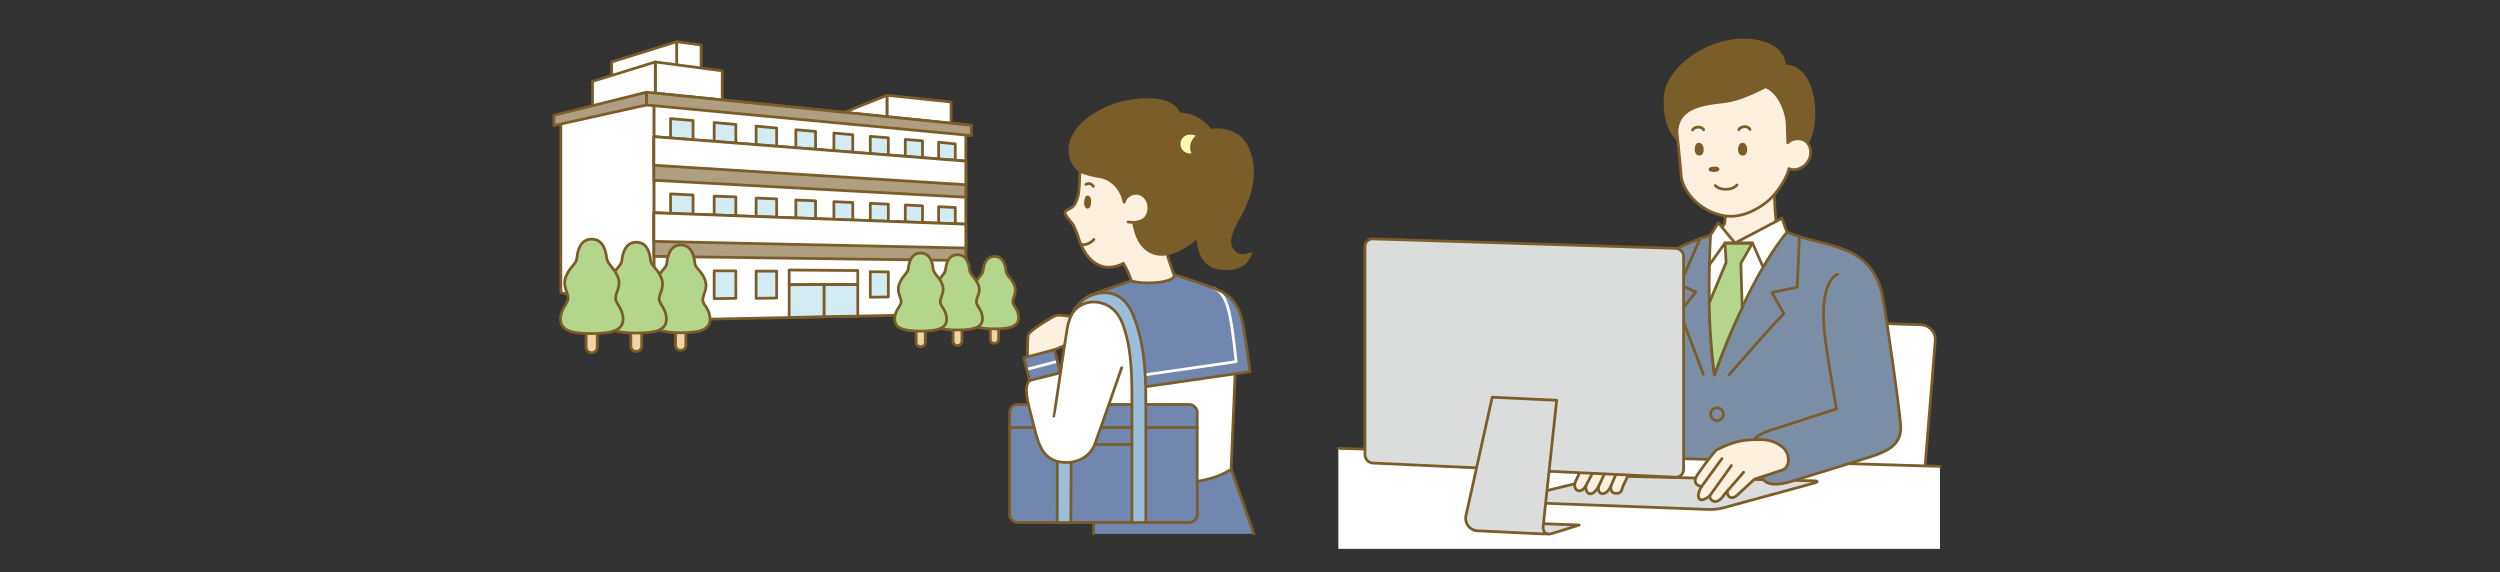 <svg xmlns="http://www.w3.org/2000/svg" width="900" height="206" viewBox="0 0 900 206">
  <rect x="0" y="0" width="900" height="206" fill="#333333" stroke="none"/>
  <g id="レイヤー_2" data-name="レイヤー 2">
    <g id="contents">
      <g>
        <g>
          <g>
            <path d="M665.9,121.8a6,6,0,0,1,6.1-5.5l19.5.6a5.4,5.4,0,0,1,5.2,5.8l-4.6,56.6a6.4,6.4,0,0,1-6.2,5.6H666.7a5.1,5.1,0,0,1-5.2-5.6Z" style="fill: #fff"/>
            <path d="M665.9,121.8a6,6,0,0,1,6.1-5.5l19.5.6a5.4,5.4,0,0,1,5.2,5.8l-4.6,56.6a6.4,6.4,0,0,1-6.2,5.6H666.7a5.1,5.1,0,0,1-5.2-5.6Z" style="fill: none;stroke: #7a5d29;stroke-linecap: round;stroke-linejoin: round"/>
          </g>
          <path d="M667.4,176.3l-.2-9.9c9.3-3.1,17.9-4.3,17-13.8s-5.1-38.5-6.4-45.5c-3.7-20-21.2-17.9-34.5-23.5l-27.5,1c-11.4,3.9-17,6.9-21,11.2s-5.2,10.8-6.8,25.3l13.1,29.1v24.6Z" style="fill: #7c8ea5;stroke: #7a5d29;stroke-linecap: round;stroke-linejoin: round"/>
          <polygon points="481.8 197.6 481.8 161.4 698.4 167.9 698.4 197.6 481.8 197.6" style="fill: #fff"/>
          <line x1="481.8" y1="161.4" x2="698.4" y2="167.9" style="fill: none;stroke: #7a5d29;stroke-linecap: round;stroke-linejoin: round"/>
          <g>
            <path d="M653.1,173.9c1.5-.4,1.4-.8-.1-.8l-71.6-1.7a26,26,0,0,0-5.6.6l-32.5,7.9c-1.6.3-1.5.7,0,.8l71.6,2.7a20.9,20.9,0,0,0,5.6-.6Z" style="fill: #dbdcdc"/>
            <path d="M653.1,173.9c1.5-.4,1.4-.8-.1-.8l-71.6-1.7a26,26,0,0,0-5.6.6l-32.5,7.9c-1.6.3-1.5.7,0,.8l71.6,2.7a20.9,20.9,0,0,0,5.6-.6Z" style="fill: none;stroke: #7a5d29;stroke-linecap: round;stroke-linejoin: round"/>
          </g>
          <g>
            <path d="M571.4,165.2a78.4,78.4,0,0,0-4.2,8.1c-.8,1.9.1,3.5,1.5,3.4s2.3-2,2.3-2-.5,2.5,1.2,3,3.3-2.6,3.3-2.6-.5,2.5,1.4,2.6,3.1-2.9,3.1-2.9-.7,2.7,1.7,2.8,1.9-1.4,3-3.5,3.9-8.7,3.9-8.7Z" style="fill: #fef0df;stroke: #7a5d29;stroke-linecap: round;stroke-linejoin: round"/>
            <line x1="571" y1="174.7" x2="575.8" y2="165.5" style="fill: none;stroke: #7a5d29;stroke-linecap: round;stroke-linejoin: round"/>
            <line x1="575.5" y1="175.1" x2="579.6" y2="166.3" style="fill: none;stroke: #7a5d29;stroke-linecap: round;stroke-linejoin: round"/>
            <line x1="580" y1="174.8" x2="583.7" y2="166.2" style="fill: none;stroke: #7a5d29;stroke-linecap: round;stroke-linejoin: round"/>
          </g>
          <path d="M661.1,147.2l-23.4,7.6c-2.5.8-8.2,2.5-6.7,7.5,2.7,8.5,1.8,14.9,14.9,10.7l21.3-6.6Z" style="fill: #7c8ea5"/>
          <path d="M661.1,147.2l-23.4,7.6c-2.5.8-8.2,2.5-6.7,7.5,2.7,8.5,1.8,14.9,14.9,10.7l21.3-6.6" style="fill: none;stroke: #7a5d29;stroke-linecap: round;stroke-linejoin: round"/>
          <path d="M643.3,83.6s-3.5-2-3.9-4-.9-15.3-.9-15.3l-17.6,6.5s.6,8.6-.2,10a10.9,10.9,0,0,1-4.9,3.8l7.1,8.4Z" style="fill: #fef0df;stroke: #7a5d29;stroke-linecap: round;stroke-linejoin: round"/>
          <g>
            <path d="M605.5,52.1S598,48.3,599,34.6c.9-11.3,18.2-23.1,33.4-20.3,5.2.9,9.7,3.5,10.6,9,0,0,6.1-.5,9.1,8.3,1.6,4.8,5,21.5-11.3,30.9Z" style="fill: #7a5d29"/>
            <path d="M603.7,47.8s1.1,9.9,1.5,15.3,6.4,12.9,15.1,14.5c5.5,1.1,11.3-1.4,15.6-4.8s7.6-9.4,8.1-12.1a4.7,4.7,0,0,0,3.9-.1,6.2,6.2,0,0,0,3.9-6.3c-.3-2.9-2.3-4.6-5.1-4.3a4.5,4.5,0,0,0-3.1,1.4l-.2-6.4c0-4-2.6-11.9-7.9-13.8,0,0-7.2,4-13,5.1S603.7,37,603.7,47.8Z" style="fill: #fef0df;stroke: #7a5d29;stroke-linecap: round;stroke-linejoin: round"/>
            <path d="M613.3,53.7c.1,1.4-.5,2.3-1.5,2.3s-1.7-.8-1.7-2.2.5-2.4,1.5-2.4S613.3,52.3,613.3,53.7Z" style="fill: #7a5d29"/>
            <path d="M629,53.7c0,1.4-.6,2.3-1.6,2.3s-1.7-.8-1.7-2.2.6-2.4,1.6-2.4S628.9,52.3,629,53.7Z" style="fill: #7a5d29"/>
            <path d="M617,60c1.2-.1,2,.3,2,.9s-.8,1-2,1-1.9-.3-1.9-.9S615.8,60,617,60Z" style="fill: #7a5d29"/>
            <path d="M625.3,66.6a4.9,4.9,0,0,1-3.9,1.5,5,5,0,0,1-3.9-1.3" style="fill: none;stroke: #7a5d29;stroke-linecap: round;stroke-linejoin: round"/>
            <path d="M613.3,46.7a2,2,0,0,0-2-.9,2.2,2.2,0,0,0-2,1" style="fill: none;stroke: #7a5d29;stroke-linecap: round;stroke-linejoin: round"/>
            <path d="M630,46.6a2,2,0,0,0-2-1c-1,.1-1.8.5-2,1.1" style="fill: none;stroke: #7a5d29;stroke-linecap: round;stroke-linejoin: round"/>
          </g>
          <path d="M624.6,87.5l-6-7.3-2.8,4.4s-1.8,27.2,1.4,50.4c0,0,11.3-33.4,26.1-51.4l-1.8-5Z" style="fill: #fff;stroke: #7a5d29;stroke-linecap: round;stroke-linejoin: round"/>
          <path d="M630.9,87.5H621l.4,7-6.1,14.6a234.1,234.1,0,0,0,1.9,25.9,237,237,0,0,1,10-24.2l-.5-16Z" style="fill: #b4d68c;stroke: #7a5d29;stroke-linecap: round;stroke-linejoin: round"/>
          <polyline points="615.5 95.2 621 87.5 624.6 87.5 630.9 87.5 634.6 95.9" style="fill: none;stroke: #7a5d29;stroke-linecap: round;stroke-linejoin: round"/>
          <g>
            <path d="M628.4,158.5c-5,.5-9.7,3.2-10.3,3.4s-5.9,7.1-7.3,9.5.2,3.5,1.8,3.7c0,0-1.9,3-.9,4.4s3.8-1,3.8-1a2.2,2.2,0,0,0,.9,1.7c1.6,1,3.1-.5,3.7-1.3a17.6,17.6,0,0,1,1.8-2.2,2.3,2.3,0,0,0,.6,2.1c1.2.9,2.5-.1,3.6-1.2l5.5-5.1,9.8-3.2c3.3-1,3.1-6.3.1-8.5S635.9,157.8,628.4,158.5Z" style="fill: #fef0df;stroke: #7a5d29;stroke-linecap: round;stroke-linejoin: round"/>
            <line x1="621.9" y1="176.7" x2="627.7" y2="170" style="fill: none;stroke: #7a5d29;stroke-linecap: round;stroke-linejoin: round"/>
            <line x1="615.5" y1="178.5" x2="623.3" y2="167.6" style="fill: none;stroke: #7a5d29;stroke-linecap: round;stroke-linejoin: round"/>
            <line x1="612.6" y1="175.1" x2="619.9" y2="165.1" style="fill: none;stroke: #7a5d29;stroke-linecap: round;stroke-linejoin: round"/>
          </g>
          <circle cx="618.1" cy="149.3" r="2.3" transform="translate(-17.1 120.5) rotate(-11)" style="fill: none;stroke: #7a5d29;stroke-linecap: round;stroke-linejoin: round"/>
          <path d="M622.4,135s17.6-20.3,19.8-22l-4.3-7.7,9.1-1.9.8-18.1" style="fill: none;stroke: #7a5d29;stroke-linecap: round;stroke-linejoin: round"/>
          <path d="M613.2,134.7s-7.8-20.7-8.5-22.3l5.8-7.3-5.7-2.6L612,85.9" style="fill: none;stroke: #7a5d29;stroke-linecap: round;stroke-linejoin: round"/>
          <g>
            <path d="M606.1,169a2.8,2.8,0,0,1-2.8,2.8l-109-5.1a3,3,0,0,1-2.9-2.9V88.7a2.7,2.7,0,0,1,2.9-2.7l109,3.4a3,3,0,0,1,2.8,3Z" style="fill: #dbdcdc"/>
            <path d="M606.1,169a2.8,2.8,0,0,1-2.8,2.8l-109-5.1a3,3,0,0,1-2.9-2.9V88.7a2.7,2.7,0,0,1,2.9-2.7l109,3.4a3,3,0,0,1,2.8,3Z" style="fill: none;stroke: #7a5d29;stroke-linecap: round;stroke-linejoin: round"/>
          </g>
          <path d="M557.7,192.3c.6,0,10.8-3.3,10.8-3.3l-16.9-.6v1.2A13.4,13.4,0,0,0,557.7,192.3Z" style="fill: #dbdcdc;stroke: #7a5d29;stroke-linecap: round;stroke-linejoin: round"/>
          <path d="M557.1,192.2h-1.9l-23-1.1a4.5,4.5,0,0,1-4.4-5.7l9.4-42.4,23.2,1.1-4.8,44.8C555.3,190.8,556,192,557.1,192.2Z" style="fill: #dbdcdc;stroke: #7a5d29;stroke-linecap: round;stroke-linejoin: round"/>
          <path d="M661.6,98.7s-7.5,2-4.4,24.4c.6,4.6,3.9,24.1,3.9,24.1" style="fill: none;stroke: #7a5d29;stroke-linecap: round;stroke-linejoin: round"/>
        </g>
        <g>
          <g>
            <g>
              <polygon points="243.6 15 243.6 62.2 252.4 62 252.4 16.2 243.6 15" style="fill: #fff;stroke: #7a5d29;stroke-linecap: round;stroke-linejoin: round"/>
              <polygon points="220.2 55.3 243.6 62.2 243.6 15 220.2 22.3 220.2 55.3" style="fill: #fff;stroke: #7a5d29;stroke-linecap: round;stroke-linejoin: round"/>
              <g>
                <polygon points="319.3 34.3 319.3 84.8 342.4 84.3 342.4 36.7 319.3 34.3" style="fill: #fff;stroke: #7a5d29;stroke-linecap: round;stroke-linejoin: round"/>
                <polygon points="303.6 40.6 303.6 78.1 319.3 84.8 319.3 34.3 303.6 40.6" style="fill: #fff;stroke: #7a5d29;stroke-linecap: round;stroke-linejoin: round"/>
              </g>
              <polygon points="235.9 22.3 235.9 72.8 260 72.3 260 25.5 235.9 22.3" style="fill: #fff;stroke: #7a5d29;stroke-linecap: round;stroke-linejoin: round"/>
              <polygon points="213.3 66 235.9 72.8 235.9 22.3 213.3 29.3 213.3 66" style="fill: #fff;stroke: #7a5d29;stroke-linecap: round;stroke-linejoin: round"/>
              <polygon points="347.7 113 235.4 115.3 235.4 33.5 347.7 44.9 347.7 113" style="fill: #fff;stroke: #7a5d29;stroke-linecap: round;stroke-linejoin: round"/>
              <polygon points="201.9 105.3 235.4 115.3 235.4 33.5 201.9 42 201.9 105.3" style="fill: #fff;stroke: #7a5d29;stroke-linecap: round;stroke-linejoin: round"/>
              <polygon points="349.7 48.8 232.7 37.8 232.7 33.2 349.7 45.1 349.7 48.8" style="fill: #af9e7f;stroke: #7a5d29;stroke-linecap: round;stroke-linejoin: round"/>
              <polygon points="199.4 45.2 232.7 37.8 232.7 33.2 199.4 41.5 199.4 45.2" style="fill: #af9e7f;stroke: #7a5d29;stroke-linecap: round;stroke-linejoin: round"/>
              <g>
                <polygon points="284.1 102.5 284.1 114.3 296.7 114 296.7 102.4 284.1 102.5" style="fill: #d3ebf3;stroke: #7a5d29;stroke-linecap: round;stroke-linejoin: round"/>
                <polygon points="296.7 114 308.8 113.8 308.8 102.4 296.7 102.4 296.7 114" style="fill: #d3ebf3;stroke: #7a5d29;stroke-linecap: round;stroke-linejoin: round"/>
                <polygon points="284.1 97.2 284.1 102.5 296.7 102.4 296.7 102.4 296.7 102.4 308.8 102.4 308.8 97.4 284.1 97.2" style="fill: none;stroke: #7a5d29;stroke-linecap: round;stroke-linejoin: round"/>
              </g>
              <polygon points="249.5 107.6 241.4 107.7 241.4 97.4 249.5 97.5 249.5 107.6" style="fill: none;stroke: #7a5d29;stroke-linecap: round;stroke-linejoin: round"/>
              <polygon points="264.9 107.4 257.1 107.5 257.1 97.5 264.9 97.5 264.9 107.4" style="fill: #d3ebf3;stroke: #7a5d29;stroke-linecap: round;stroke-linejoin: round"/>
              <polygon points="279.6 107.3 272.2 107.4 272.2 97.6 279.6 97.6 279.6 107.3" style="fill: #d3ebf3;stroke: #7a5d29;stroke-linecap: round;stroke-linejoin: round"/>
              <polygon points="319.8 106.9 313.3 107 313.3 97.8 319.8 97.9 319.8 106.9" style="fill: #d3ebf3;stroke: #7a5d29;stroke-linecap: round;stroke-linejoin: round"/>
              <polygon points="249.5 53.5 241.4 52.9 241.4 42.7 249.5 43.4 249.5 53.5" style="fill: #d3ebf3;stroke: #7a5d29;stroke-linecap: round;stroke-linejoin: round"/>
              <polygon points="264.9 54.7 257.1 54.1 257.1 44.1 264.9 44.8 264.9 54.7" style="fill: #d3ebf3;stroke: #7a5d29;stroke-linecap: round;stroke-linejoin: round"/>
              <polygon points="279.6 55.7 272.2 55.2 272.2 45.4 279.6 46.1 279.6 55.7" style="fill: #d3ebf3;stroke: #7a5d29;stroke-linecap: round;stroke-linejoin: round"/>
              <polygon points="293.6 56.8 286.5 56.2 286.5 46.7 293.6 47.3 293.6 56.8" style="fill: #d3ebf3;stroke: #7a5d29;stroke-linecap: round;stroke-linejoin: round"/>
              <polygon points="307 57.7 300.2 57.2 300.2 47.9 307 48.5 307 57.7" style="fill: #d3ebf3;stroke: #7a5d29;stroke-linecap: round;stroke-linejoin: round"/>
              <polygon points="319.8 58.7 313.3 58.2 313.3 49.1 319.8 49.6 319.8 58.7" style="fill: #d3ebf3;stroke: #7a5d29;stroke-linecap: round;stroke-linejoin: round"/>
              <polygon points="332.1 59.6 325.9 59.1 325.9 50.2 332.1 50.7 332.1 59.6" style="fill: #d3ebf3;stroke: #7a5d29;stroke-linecap: round;stroke-linejoin: round"/>
              <polygon points="343.9 60.4 337.9 60 337.9 51.2 343.9 51.8 343.9 60.4" style="fill: #d3ebf3;stroke: #7a5d29;stroke-linecap: round;stroke-linejoin: round"/>
              <polygon points="347.7 71 235.4 64.9 235.4 49.2 347.7 58 347.7 71" style="fill: #af9e7f;stroke: #7a5d29;stroke-linecap: round;stroke-linejoin: round"/>
              <polygon points="347.7 66.5 235.4 59.5 235.4 49.2 347.7 58 347.7 66.5" style="fill: #fff;stroke: #7a5d29;stroke-linecap: round;stroke-linejoin: round"/>
              <polygon points="249.5 80.3 241.4 80.1 241.4 69.8 249.5 70.2 249.5 80.3" style="fill: #d3ebf3;stroke: #7a5d29;stroke-linecap: round;stroke-linejoin: round"/>
              <polygon points="264.9 80.8 257.1 80.6 257.1 70.6 264.9 70.9 264.9 80.8" style="fill: #d3ebf3;stroke: #7a5d29;stroke-linecap: round;stroke-linejoin: round"/>
              <polygon points="279.6 81.3 272.2 81 272.2 71.3 279.6 71.6 279.6 81.3" style="fill: #d3ebf3;stroke: #7a5d29;stroke-linecap: round;stroke-linejoin: round"/>
              <polygon points="293.6 81.7 286.5 81.5 286.5 72 293.6 72.3 293.6 81.7" style="fill: #d3ebf3;stroke: #7a5d29;stroke-linecap: round;stroke-linejoin: round"/>
              <polygon points="307 82.2 300.2 82 300.2 72.6 307 72.9 307 82.2" style="fill: #d3ebf3;stroke: #7a5d29;stroke-linecap: round;stroke-linejoin: round"/>
              <polygon points="319.8 82.6 313.3 82.4 313.3 73.2 319.8 73.5 319.8 82.6" style="fill: #d3ebf3;stroke: #7a5d29;stroke-linecap: round;stroke-linejoin: round"/>
              <polygon points="332.1 83 325.9 82.8 325.9 73.8 332.1 74.1 332.1 83" style="fill: #d3ebf3;stroke: #7a5d29;stroke-linecap: round;stroke-linejoin: round"/>
              <polygon points="343.9 83.4 337.9 83.2 337.9 74.4 343.9 74.7 343.9 83.4" style="fill: #d3ebf3;stroke: #7a5d29;stroke-linecap: round;stroke-linejoin: round"/>
              <polygon points="347.7 93.8 235.4 92.3 235.4 76.6 347.7 80.7 347.7 93.8" style="fill: #af9e7f;stroke: #7a5d29;stroke-linecap: round;stroke-linejoin: round"/>
              <polygon points="347.7 89.3 235.4 86.9 235.4 76.6 347.7 80.7 347.7 89.3" style="fill: #fff;stroke: #7a5d29;stroke-linecap: round;stroke-linejoin: round"/>
            </g>
            <g>
              <g>
                <path d="M359.5,110.6a1.5,1.5,0,0,0-1.5-1.4,1.4,1.4,0,0,0-1.5,1.4v11.6a1.4,1.4,0,0,0,1.5,1.4,1.5,1.5,0,0,0,1.5-1.4Z" style="fill: #efd5a7;stroke: #7a5d29;stroke-linecap: round;stroke-linejoin: round"/>
                <path d="M358,118.4c5.7,0,8.7-.9,8.7-4s-2.1-4.2-2.1-5.8,1.7-3.4.5-6.1-2.8-3.2-3-5.1-.9-5.1-4.1-5.1-3.9,3.4-4.1,5.1-1.9,2.3-3.1,5.1.6,4.4.6,6.1-2.1,2.7-2.1,5.8S352.3,118.4,358,118.4Z" style="fill: #b4d68c;stroke: #7a5d29;stroke-linecap: round;stroke-linejoin: round"/>
              </g>
              <g>
                <path d="M346.3,110.7a1.6,1.6,0,0,0-3.2,0v12.1a1.6,1.6,0,0,0,3.2,0Z" style="fill: #efd5a7;stroke: #7a5d29;stroke-linecap: round;stroke-linejoin: round"/>
                <path d="M344.7,118.8c6,0,9-1,9-4.1s-2.2-4.4-2.2-6.1,1.9-3.5.6-6.3-2.9-3.4-3.1-5.3-.9-5.3-4.3-5.3-4.1,3.5-4.3,5.3-1.9,2.4-3.1,5.3.6,4.6.6,6.3-2.2,2.9-2.2,6.1S338.8,118.8,344.7,118.8Z" style="fill: #b4d68c;stroke: #7a5d29;stroke-linecap: round;stroke-linejoin: round"/>
              </g>
              <g>
                <path d="M333.1,110.8a1.6,1.6,0,0,0-1.7-1.5,1.6,1.6,0,0,0-1.6,1.5v12.5a1.6,1.6,0,0,0,1.6,1.5,1.6,1.6,0,0,0,1.7-1.5Z" style="fill: #efd5a7;stroke: #7a5d29;stroke-linecap: round;stroke-linejoin: round"/>
                <path d="M331.4,119.2c6.2,0,9.4-1,9.4-4.3s-2.3-4.5-2.3-6.3,1.9-3.6.6-6.5-3-3.5-3.2-5.5-1-5.5-4.5-5.5-4.2,3.7-4.4,5.5-2,2.5-3.2,5.5.6,4.8.6,6.5-2.3,3-2.3,6.3S325.3,119.2,331.4,119.2Z" style="fill: #b4d68c;stroke: #7a5d29;stroke-linecap: round;stroke-linejoin: round"/>
              </g>
            </g>
            <g>
              <g>
                <path d="M246.9,110.3a1.8,1.8,0,0,0-1.8-1.7,1.8,1.8,0,0,0-1.9,1.7v14.1a1.8,1.8,0,0,0,1.9,1.7,1.8,1.8,0,0,0,1.8-1.7Z" style="fill: #efd5a7;stroke: #7a5d29;stroke-linecap: round;stroke-linejoin: round"/>
                <path d="M245.1,119.8c6.9,0,10.5-1.1,10.5-4.9s-2.6-5-2.6-7,2.1-4,.7-7.4-3.4-3.8-3.6-6-1.1-6.3-5-6.3-4.8,4.1-5,6.3-2.2,2.7-3.7,6,.7,5.4.7,7.4-2.5,3.3-2.5,7S238.2,119.8,245.1,119.8Z" style="fill: #b4d68c;stroke: #7a5d29;stroke-linecap: round;stroke-linejoin: round"/>
              </g>
              <g>
                <path d="M231,110.1a1.8,1.8,0,0,0-1.9-1.7,1.8,1.8,0,0,0-2,1.7v14.6a1.9,1.9,0,0,0,2,1.8,1.9,1.9,0,0,0,1.9-1.8Z" style="fill: #efd5a7;stroke: #7a5d29;stroke-linecap: round;stroke-linejoin: round"/>
                <path d="M229.1,119.9c7.1,0,10.8-1.1,10.8-5s-2.6-5.3-2.6-7.3,2.2-4.2.7-7.7-3.5-4-3.8-6.3-1.1-6.4-5.1-6.4-5,4.2-5.2,6.4-2.3,2.9-3.8,6.3.7,5.6.7,7.7-2.6,3.4-2.6,7.3S221.9,119.9,229.1,119.9Z" style="fill: #b4d68c;stroke: #7a5d29;stroke-linecap: round;stroke-linejoin: round"/>
              </g>
              <g>
                <path d="M215,109.9a2,2,0,0,0-4,0V125a2,2,0,0,0,4,0Z" style="fill: #efd5a7;stroke: #7a5d29;stroke-linecap: round;stroke-linejoin: round"/>
                <path d="M213,120.1c7.5,0,11.3-1.3,11.3-5.2s-2.7-5.5-2.7-7.6,2.3-4.4.7-7.9-3.6-4.2-3.9-6.6-1.2-6.7-5.4-6.7-5.1,4.4-5.3,6.7-2.4,3-3.9,6.6.7,5.7.7,7.9-2.7,3.6-2.7,7.6S205.6,120.1,213,120.1Z" style="fill: #b4d68c;stroke: #7a5d29;stroke-linecap: round;stroke-linejoin: round"/>
              </g>
            </g>
          </g>
          <g>
            <path d="M369.9,129.7s-.1-7.7.3-9.2,8.6-6.4,9.8-6.9,7,.6,7,.6l-1.6,9.3-5.8,2.4Z" style="fill: #fef0df;stroke: #7a5d29;stroke-linecap: round;stroke-linejoin: round"/>
            <polygon points="393.5 192.2 393.5 184.4 436.2 163.5 442.9 168.8 451.1 192.2 393.5 192.2" style="fill: #7187b0"/>
            <polyline points="393.7 192.2 393.7 184.4 436.5 163.5 443.2 168.8 451.4 192.2" style="fill: none;stroke: #7a5d29;stroke-linecap: round;stroke-linejoin: round"/>
            <path d="M444.7,133.4l-1.5,35.5S437,174,421.8,174l-42.4-24.2c.1-.2,3.7-25,4.8-31.6s5.7-10.8,8.4-11.9,14.5-5.2,14.7-5.2Z" style="fill: #fff;stroke: #7a5d29;stroke-linecap: round;stroke-linejoin: round"/>
            <g>
              <g>
                <rect x="363.5" y="145.6" width="67.5" height="42.48" rx="2.8" style="fill: #7187b0"/>
                <rect x="363.5" y="145.6" width="67.5" height="42.48" rx="2.8" style="fill: none;stroke: #7a5d29;stroke-linecap: round;stroke-linejoin: round"/>
              </g>
              <line x1="431" y1="153.9" x2="363.5" y2="153.9" style="fill: none;stroke: #7a5d29;stroke-linecap: round;stroke-linejoin: round"/>
              <line x1="385.9" y1="160" x2="407.4" y2="160" style="fill: none;stroke: #7a5d29;stroke-linecap: round;stroke-linejoin: round"/>
            </g>
            <path d="M380.6,188.1s.1-39,0-42.5h4.9c.3,3.5,0,42.5,0,42.5Z" style="fill: #9cbedd;stroke: #7a5d29;stroke-linecap: round;stroke-linejoin: round"/>
            <path d="M370.6,137c-2.2,2.7-.8,6.9,1.5,16,1.4,5.3,2.6,11.9,9,13.2s11.3-1.9,12.9-6,9.8-27.8,9.8-27.8l-14.3-2.9Z" style="fill: #fff"/>
            <path d="M370.6,137c-2.2,2.7-.8,6.9,1.5,16,1.4,5.3,2.6,11.9,9,13.2s11.3-1.9,12.9-6,9.8-27.8,9.8-27.8" style="fill: none;stroke: #7a5d29;stroke-linecap: round;stroke-linejoin: round"/>
            <polygon points="379.6 125.9 368.6 128.8 370.6 137 381.7 134.2 379.6 125.9" style="fill: #7187b0"/>
            <line x1="369.9" y1="132.9" x2="381" y2="130" style="fill: none;stroke: #fff;stroke-linejoin: round"/>
            <polygon points="379.6 125.9 368.6 128.8 370.6 137 381.7 134.2 379.6 125.9" style="fill: none;stroke: #7a5d29;stroke-linecap: round;stroke-linejoin: round"/>
            <path d="M392.3,106.3c2.7-1.1,14.6-5.2,14.7-5.2l15.4-2.3s13.1,4.2,16.5,5.9,6.8,4.5,8.1,11.4,2.7,17.7,2.7,17.7l-38.8,5.6s-3.9-15.7-5.8-22.7C402.1,105.8,392.3,106.3,392.3,106.3Z" style="fill: #7187b0"/>
            <path d="M437,103.7c3,1.5,4.6,4.2,5.8,10.2s2.2,16.3,2.2,16.3l-34,4.9" style="fill: none;stroke: #fff;stroke-linecap: round;stroke-linejoin: round"/>
            <path d="M392.6,106.3c2.7-1.1,14.5-5.2,14.7-5.2l15.3-2.3s13.2,4.2,16.6,5.9,6.7,4.5,8.1,11.4,2.7,17.7,2.7,17.7l-38.8,5.6s-4-15.7-5.9-22.7C402.4,105.8,392.6,106.3,392.6,106.3Z" style="fill: none;stroke: #7a5d29;stroke-linecap: round;stroke-linejoin: round"/>
            <path d="M408,113.6c4,10.2,4.5,20.2,4.5,32v42.5h-5V145.6c0-11.2-.2-20.5-3.3-28.9-2.3-6.1-6.5-7.4-8.6-7.8a9.4,9.4,0,0,0-9.4,3.6,15.6,15.6,0,0,1,5-5.4h0S402.7,100.4,408,113.6Z" style="fill: #9cbedd;stroke: #7a5d29;stroke-linecap: round;stroke-linejoin: round"/>
            <path d="M388.9,61.7a9.8,9.8,0,0,1-3.6-9.1c1.1-8.7,13-14.3,18.5-15.6s17.9-2.8,20.7,4c0,0,9.4-.4,13.5,10.1s1.2,35.7-17.9,40.3l-10.6,2.7Z" style="fill: #7a5d29;stroke: #7a5d29;stroke-linecap: round;stroke-linejoin: round"/>
            <g>
              <path d="M422.6,98.8c-1.7-4.7-2.5-7.4-2.5-7.4-5.1.9-10.5-1.7-12-11.3a8.2,8.2,0,0,0,2.1-.4c3.7-.8,4.3-5.9,2.2-8.4a4.1,4.1,0,0,0-4.3-1.6,4.3,4.3,0,0,0-3.4,3.1c-1.4-6.5-6-8.8-8.8-9.2a33.5,33.5,0,0,1-7-1.9c-.1.4-.1.9-.2,1.3-.1,3.6-.2,6.7-.8,8.3s-1,2.8-2.4,3.6-1.8.8-2.1,1.6,2.8,4,3,4.5a31.3,31.3,0,0,1,2,5.1c1.9,5.4,4.7,8.7,8.5,9.8s7.5-1.1,7.5-1.1a29.6,29.6,0,0,1,2.9,6.3s3.5,1.3,10,.5S422.6,98.8,422.6,98.8Z" style="fill: #fef0df;stroke: #7a5d29;stroke-linecap: round;stroke-linejoin: round"/>
              <g>
                <path d="M392.8,72.8c0,1.4-.5,2.3-1.3,2.3s-1.3-1-1.2-2.4.5-2.4,1.3-2.3S392.9,71.3,392.8,72.8Z" style="fill: #7a5d29"/>
                <path d="M393.8,86.2a5.5,5.5,0,0,1-4.5,1.9" style="fill: none;stroke: #7a5d29;stroke-linecap: round;stroke-linejoin: round"/>
              </g>
            </g>
            <path d="M408.1,80.1l-2-.2" style="fill: none;stroke: #7a5d29;stroke-linecap: round;stroke-linejoin: round"/>
            <path d="M379.4,149.8c.1-.1,2.8-18.5,2.8-18.5" style="fill: none;stroke: #7a5d29;stroke-linecap: round;stroke-linejoin: round"/>
            <path d="M393.6,67.1a1.9,1.9,0,0,0-2.7-.7" style="fill: none;stroke: #7a5d29;stroke-linecap: round;stroke-linejoin: round"/>
            <path d="M432.8,51.8a3.8,3.8,0,0,1-3.8,3.9,3.9,3.9,0,1,1,0-7.7A3.8,3.8,0,0,1,432.8,51.8Z" style="fill: #fff8b0;stroke: #7a5d29;stroke-linecap: round;stroke-linejoin: round"/>
            <path d="M428.6,54.3c.5,2.2,2.5,2.7,4.8,7s2.3,11.6-1.1,18.8-.4,15.8,6.1,16.8c8.3,1.4,11-2.3,12.2-5.1s-3.1,1.8-6.2-1.7.6-8.7,3.1-13.6c5.3-10.4,4.4-18.4,1.9-23.7s-8.3-7.4-14.1-6.3S427.9,51.8,428.6,54.3Z" style="fill: #7a5d29"/>
          </g>
        </g>
      </g>
      <rect width="900" height="206" style="fill: none"/>
    </g>
  </g>
</svg>
